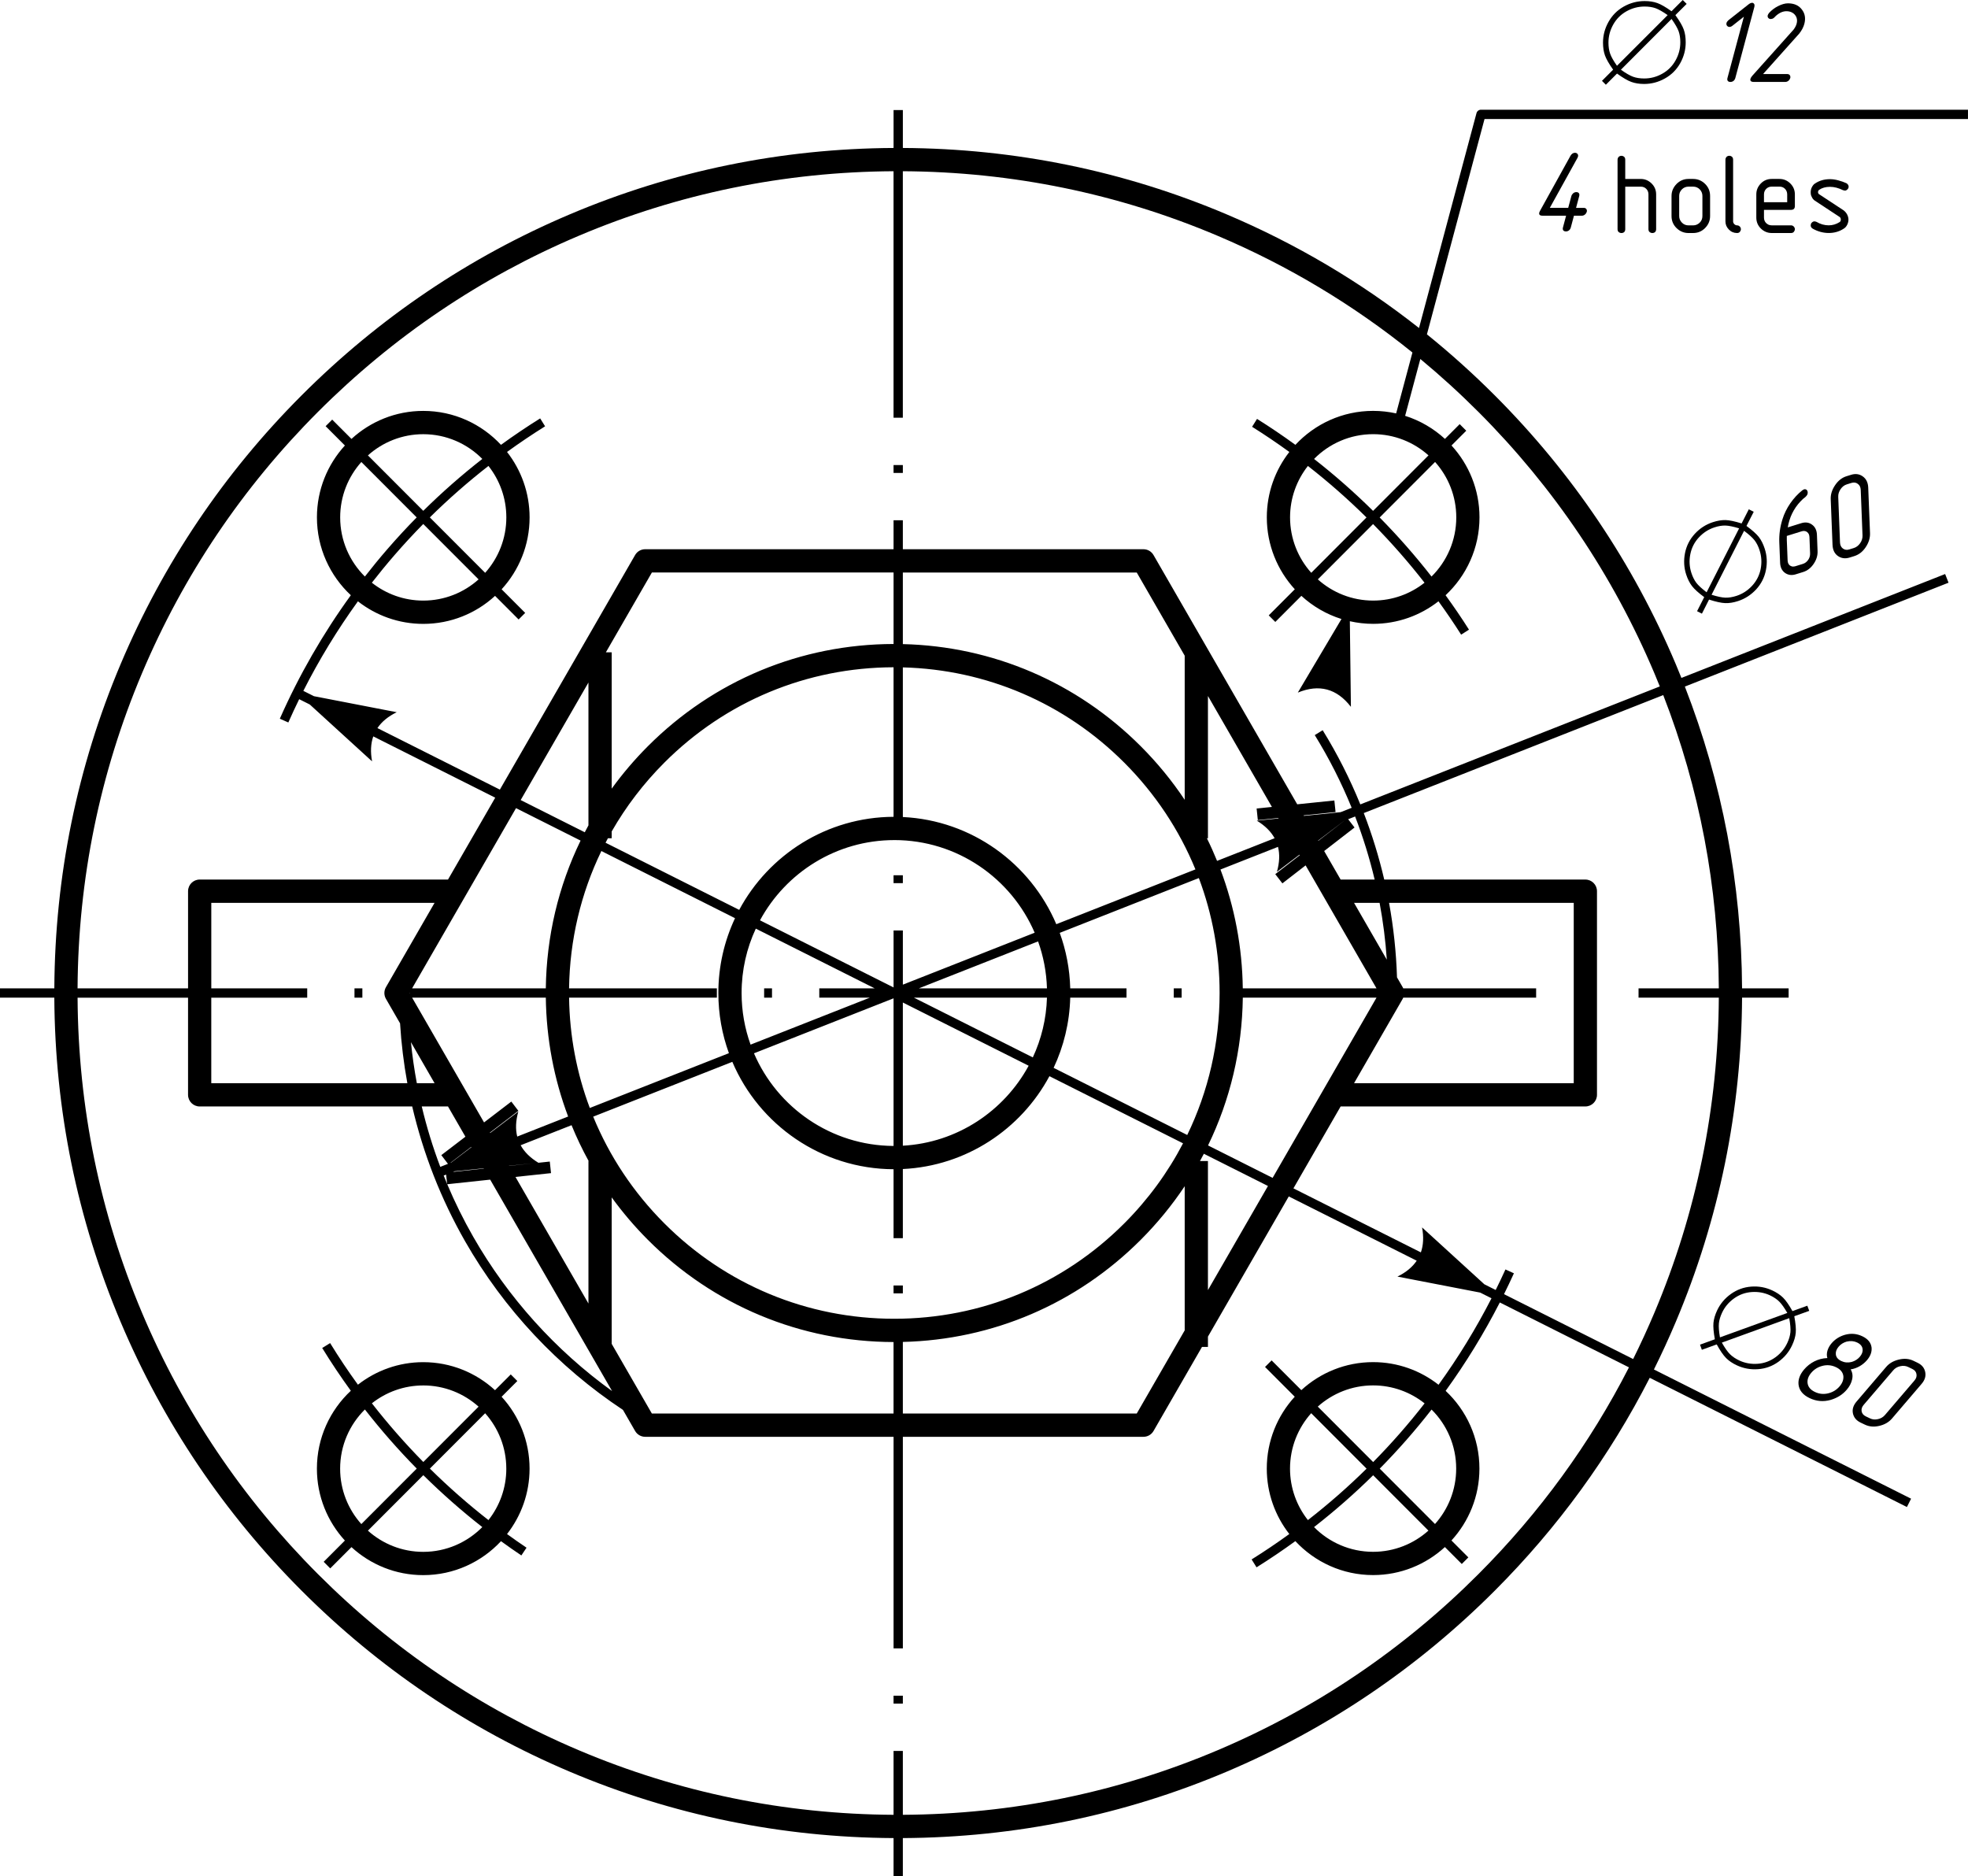 <svg width="470" height="448" viewBox="0 0 470 448" fill="none" xmlns="http://www.w3.org/2000/svg">
<g clip-path="url(#clip0_93_311)">
<path d="M215.619 111.058H213.398V112.942H215.619V111.058Z" fill="black"/>
<path d="M215.619 209.019H213.398V210.902H215.619V209.019Z" fill="black"/>
<path d="M86.54 236.027H84.659V238.25H86.54V236.027Z" fill="black"/>
<path d="M282.201 236.027H280.32V238.25H282.201V236.027Z" fill="black"/>
<path d="M215.619 404.947H213.398V406.83H215.619V404.947Z" fill="black"/>
<path d="M184.371 236.027H182.49V238.25H184.371V236.027Z" fill="black"/>
<path d="M215.619 306.983H213.398V308.866H215.619V306.983Z" fill="black"/>
<path d="M119.792 333.559L123.55 329.796L121.981 328.225L118.222 331.988C113.7 327.837 107.681 325.296 101.076 325.296C95.198 325.296 89.789 327.311 85.48 330.678C83.14 327.447 80.923 324.134 78.841 320.742L76.948 321.907C79.09 325.397 81.373 328.804 83.785 332.126C78.807 336.772 75.684 343.388 75.684 350.726C75.684 357.339 78.218 363.37 82.367 367.896L77.3 372.972L78.869 374.544L83.939 369.467C88.459 373.618 94.478 376.153 101.079 376.153C108.404 376.153 115.008 373.029 119.647 368.047C121.248 369.212 122.871 370.349 124.512 371.451L125.748 369.603C124.176 368.548 122.625 367.461 121.091 366.346C124.456 362.032 126.472 356.609 126.472 350.723C126.472 344.113 123.937 338.085 119.795 333.556L119.792 333.559ZM120.918 350.726C120.918 355.362 119.32 359.626 116.653 363.011C111.763 359.194 107.089 355.081 102.664 350.71L115.861 337.496C119.002 341.014 120.915 345.649 120.915 350.726H120.918ZM101.076 330.854C106.149 330.854 110.781 332.772 114.294 335.921L101.098 349.136C96.736 344.705 92.632 340.022 88.817 335.121C92.195 332.454 96.453 330.857 101.079 330.857L101.076 330.854ZM81.231 350.726C81.231 345.202 83.496 340.198 87.144 336.595C90.993 341.53 95.132 346.248 99.526 350.71L86.292 363.962C83.15 360.445 81.231 355.806 81.231 350.726ZM101.076 370.595C96.006 370.595 91.374 368.677 87.864 365.534L101.098 352.282C105.555 356.684 110.263 360.829 115.184 364.68C111.583 368.327 106.589 370.595 101.076 370.595Z" fill="black"/>
<path d="M470 26.202H353.69C353.186 26.202 352.746 26.539 352.617 27.027L338.889 78.331C324.869 67.29 309.49 58.198 292.951 51.191C268.442 40.808 242.43 35.48 215.622 35.335V26.28H213.402V35.335C186.591 35.48 160.579 40.808 136.07 51.191C112.071 61.357 90.519 75.91 72.007 94.443C53.496 112.976 38.963 134.561 28.811 158.59C18.442 183.132 13.118 209.18 12.976 236.027H0V238.25H12.973C13.118 265.098 18.439 291.145 28.808 315.687C38.96 339.719 53.493 361.301 72.004 379.838C90.515 398.371 112.068 412.924 136.067 423.093C160.576 433.476 186.591 438.804 213.399 438.949V448H215.619V438.949C242.427 438.804 268.439 433.476 292.948 423.093C316.947 412.927 338.499 398.374 357.011 379.838C372.028 364.8 384.425 347.759 393.992 329.031L455.411 359.887L456.407 357.9L394.992 327.044C396.842 323.324 398.581 319.539 400.207 315.687C410.576 291.145 415.9 265.098 416.042 238.25H427.162V236.027H416.042C415.91 211.129 411.318 186.921 402.38 163.96L465.352 139.153L464.537 137.084L401.559 161.894C401.116 160.791 400.666 159.689 400.204 158.593C390.052 134.561 375.519 112.979 357.008 94.446C351.831 89.266 346.418 84.394 340.779 79.843L354.536 28.428H469.994V26.205L470 26.202ZM353.086 375.907C335.084 393.934 314.123 408.086 290.787 417.972C266.964 428.062 241.682 433.246 215.619 433.391V418.136H213.399V433.391C187.336 433.246 162.051 428.065 138.231 417.972C114.892 408.086 93.934 393.934 75.932 375.907C57.93 357.881 43.797 336.891 33.925 313.524C23.848 289.668 18.672 264.351 18.527 238.253H44.91V261.451C44.91 262.988 46.152 264.232 47.687 264.232H98.444C101.07 275.497 105.322 286.374 111.099 296.474C120.352 312.648 133.3 326.445 148.776 336.696L151.679 341.732C152.176 342.591 153.091 343.12 154.082 343.12H213.402V393.641H215.622V343.12H273.084C274.075 343.12 274.993 342.591 275.487 341.732L287.06 321.658H288.482V319.196L305.241 290.131L307.786 285.716L320.476 292.09L338.342 301.065C337.317 302.586 335.788 303.856 333.738 304.86L353.504 308.683L356.202 310.041C352.498 317.268 348.271 324.168 343.553 330.693C339.242 327.311 333.817 325.286 327.926 325.286C321.325 325.286 315.302 327.825 310.783 331.975L303.688 324.871L302.118 326.442L309.213 333.547C305.068 338.075 302.534 344.103 302.534 350.713C302.534 356.599 304.546 362.022 307.915 366.337C304.993 368.453 301.993 370.481 298.914 372.405L300.09 374.292C303.263 372.308 306.352 370.217 309.358 368.034C313.997 373.016 320.601 376.14 327.926 376.14C334.527 376.14 340.547 373.602 345.069 369.451L349.104 373.492L350.674 371.92L346.639 367.88C350.784 363.354 353.318 357.324 353.318 350.713C353.318 343.391 350.208 336.79 345.249 332.145C350.076 325.482 354.4 318.427 358.187 311.039L389.03 326.536C379.73 344.733 367.678 361.295 353.086 375.907ZM50.461 236.027V215.607H103.784L92.17 235.75C91.673 236.61 91.673 237.671 92.17 238.531L95.544 244.382C95.837 249.181 96.418 253.953 97.283 258.67H50.458V238.253H73.369V236.03H50.458L50.461 236.027ZM288.233 200.179H288.482V166.205L303.76 192.703L300.109 193.081L300.395 195.849L305.282 195.345L305.345 195.455L300.153 195.981C302.106 197.168 303.521 198.563 304.405 200.173L290.661 205.586C289.916 203.76 289.111 201.955 288.233 200.185V200.179ZM286.585 277.257C286.9 276.684 287.205 276.108 287.507 275.528L302.817 283.222L300.433 287.357L288.482 308.082V277.26H286.585V277.257ZM130.353 238.25C130.482 248.095 132.303 257.669 135.683 266.631L123.525 271.421C123.078 269.642 123.163 267.655 123.786 265.454L117.053 270.568L117.002 270.477L123.799 265.277L122.113 263.066L115.603 268.045L98.422 238.247H130.353V238.25ZM135.904 236.027C136.064 224.485 138.721 213.346 143.621 203.234L145.952 204.405L175.54 219.27C172.986 224.696 171.558 230.752 171.558 237.139C171.558 242.181 172.448 247.021 174.08 251.506L140.857 264.594C137.728 256.27 136.036 247.389 135.91 238.25H171.203V236.027H135.904ZM213.581 200.617C228.589 200.617 241.509 209.74 247.1 222.74L215.622 235.142V222.208H213.402V235.807L181.503 219.78C187.682 208.38 199.743 200.62 213.584 200.62L213.581 200.617ZM306.263 210.956L311.808 206.66L328.737 236.024H296.803C296.674 226.179 294.854 216.612 291.473 207.649L305.216 202.236C305.663 204.015 305.578 206.002 304.955 208.203L310.339 204.112L310.405 204.229L304.562 208.754L306.26 210.956H306.263ZM291.268 237.139C291.268 249.077 288.595 260.607 283.538 271.044L251.626 255.011C254.032 249.899 255.438 244.228 255.595 238.25H269.033V236.027H255.595C255.475 231.385 254.598 226.929 253.088 222.775L286.309 209.687C289.564 218.344 291.268 227.609 291.268 237.139ZM140.577 277.257H140.533V311.291L123.104 281.061L131.595 280.154L131.299 277.389L128.582 277.679C126.635 276.495 125.22 275.1 124.34 273.494L136.498 268.704C137.693 271.629 139.052 274.483 140.577 277.257ZM107.53 277.723L112.552 273.881L112.593 273.953L107.744 277.635L107.527 277.72L107.53 277.723ZM177.109 237.139C177.109 231.65 178.326 226.441 180.502 221.764L208.889 236.027H195.661V238.25H207.728L179.251 249.468C177.867 245.613 177.109 241.463 177.109 237.139ZM218.267 238.25H250.038C249.884 243.333 248.688 248.155 246.66 252.516L218.267 238.25ZM219.443 236.027L247.915 224.812C249.179 228.333 249.918 232.103 250.038 236.027H219.443ZM108.561 279.707L115.508 279.005L115.546 279.071L108.168 279.861L108.558 279.707H108.561ZM121.566 278.391L127.56 277.786L121.585 278.425L121.566 278.391ZM213.399 238.408V273.661C198.47 273.588 185.632 264.487 180.065 251.54L213.399 238.408ZM215.619 239.409L245.663 254.504C239.788 265.34 228.598 272.886 215.619 273.604V239.409ZM97.78 237.139L97.831 237.054V237.227L97.78 237.142V237.139ZM103.784 258.67H99.548C98.941 255.43 98.469 252.161 98.139 248.876L103.784 258.67ZM106.989 264.229L111.153 271.453L105.394 275.856L106.982 277.937L105.149 278.658C103.366 273.947 101.888 269.126 100.724 264.229H106.986H106.989ZM106.545 280.501L106.784 282.74C106.504 282.072 106.228 281.405 105.96 280.734L106.545 280.504V280.501ZM117.065 281.707L146.181 332.202C132.68 322.461 121.333 309.89 113.024 295.365C110.697 291.296 108.624 287.102 106.809 282.803L117.065 281.707ZM146.084 320.918V285.946C148.669 289.511 151.553 292.899 154.723 296.077C170.404 311.779 191.236 320.443 213.396 320.49V337.562H155.679L146.081 320.918H146.084ZM215.619 320.465C237.087 319.951 257.193 311.335 272.436 296.074C276.389 292.115 279.896 287.829 282.931 283.278V317.706L271.48 337.562H215.619V320.465ZM268.511 292.143C253.837 306.838 234.329 314.931 213.581 314.931C192.834 314.931 173.326 306.838 158.651 292.143C151.248 284.73 145.524 276.082 141.668 266.666L174.895 253.578C181.279 268.584 196.123 279.147 213.399 279.222V295.683H215.619V279.175C230.765 278.447 243.833 269.655 250.623 257.001L282.535 273.034C278.912 279.994 274.21 286.437 268.508 292.147L268.511 292.143ZM288.504 273.541C293.787 262.663 296.649 250.674 296.81 238.25H328.737L303.927 281.288L288.504 273.538V273.541ZM334.99 238.527C335.043 238.436 335.084 238.345 335.125 238.25H366.861V236.027H335.125C335.084 235.932 335.04 235.838 334.99 235.75L333.634 233.401C333.445 227.411 332.81 221.462 331.738 215.607H375.843V258.67H323.382L334.993 238.531L334.99 238.527ZM331.203 229.184L323.375 215.607H329.477C330.313 220.085 330.892 224.617 331.2 229.184H331.203ZM320.171 210.049L316.239 203.231L323.495 197.612L321.969 195.638L323.63 194.983C325.523 199.896 327.083 204.928 328.297 210.049H320.167H320.171ZM321.02 196.013L314.837 200.803L314.796 200.733L320.998 196.022L321.017 196.016L321.02 196.013ZM252.267 220.706C246.116 206.238 232.096 195.902 215.619 195.112V159.377C235.602 159.891 254.315 167.924 268.508 182.137C275.911 189.55 281.635 198.201 285.494 207.618L252.267 220.706ZM282.931 191.002C279.896 186.448 276.389 182.162 272.436 178.207C257.193 162.945 237.087 154.329 215.619 153.816V136.722H271.48L282.931 156.581V191.005V191.002ZM213.399 153.791C191.236 153.838 170.407 162.501 154.726 178.204C151.556 181.378 148.669 184.767 146.087 188.335V155.775H144.697L155.685 136.718H213.402V153.791H213.399ZM145.184 200.179H146.084V198.56C149.48 192.624 153.688 187.103 158.651 182.134C173.285 167.48 192.721 159.396 213.399 159.349V195.062C197.47 195.131 183.603 204.116 176.537 217.286L144.618 201.25C144.804 200.894 144.993 200.535 145.184 200.182V200.179ZM140.533 197.102C140.234 197.65 139.942 198.201 139.656 198.752L124.349 191.062L126.73 186.93L140.533 162.993V197.102ZM138.655 200.74C133.372 211.617 130.513 223.603 130.35 236.027H98.419L123.236 192.992L138.655 200.74ZM347.768 350.716C347.768 355.793 345.852 360.432 342.711 363.946L329.508 350.726C333.908 346.267 338.04 341.555 341.89 336.614C345.516 340.217 347.768 345.208 347.768 350.713V350.716ZM308.084 350.716C308.084 345.637 310 341.001 313.142 337.483L326.369 350.729C321.954 355.081 317.274 359.179 312.355 363.008C309.685 359.623 308.084 355.355 308.084 350.72V350.716ZM327.939 352.301L341.138 365.521C337.625 368.667 332.996 370.585 327.923 370.585C322.413 370.585 317.422 368.324 313.821 364.68C318.774 360.819 323.488 356.691 327.935 352.304L327.939 352.301ZM327.939 349.151L314.714 335.909C318.227 332.763 322.856 330.845 327.929 330.845C332.571 330.845 336.842 332.454 340.226 335.137C336.411 340.047 332.307 344.723 327.942 349.151H327.939ZM410.491 236.027H391.319V238.25H410.491C410.346 264.348 405.173 289.668 395.093 313.521C393.514 317.259 391.826 320.934 390.03 324.549L359.19 309.055C360.005 307.411 360.794 305.751 361.555 304.076L359.533 303.156C358.784 304.807 358.005 306.441 357.203 308.06L354.495 306.699L339.619 293.117C340.04 295.365 339.94 297.349 339.336 299.081L336.616 297.715L308.899 283.789L320.174 264.229H378.617C380.151 264.229 381.394 262.985 381.394 261.448V212.826C381.394 211.29 380.151 210.046 378.617 210.046H330.584C329.326 204.648 327.693 199.341 325.699 194.167L397.216 165.994C405.896 188.303 410.359 211.831 410.491 236.027ZM353.086 98.373C371.088 116.4 385.221 137.389 395.093 160.757C395.54 161.809 395.971 162.867 396.395 163.925L324.875 192.098C322.385 185.979 319.384 180.052 315.884 174.38L313.994 175.549C317.425 181.107 320.366 186.914 322.809 192.911L320.174 193.95L311.399 194.838L311.327 194.715L318.96 193.928L318.674 191.16L309.805 192.076L275.484 132.549C274.987 131.689 274.072 131.16 273.081 131.16H215.619V124.244H213.399V131.16H154.078C153.088 131.16 152.169 131.689 151.676 132.549L121.924 184.153L119.38 188.565L90.138 173.873C91.163 172.352 92.692 171.086 94.745 170.082L74.979 166.258L72.444 164.986C76.222 157.522 80.58 150.377 85.48 143.6C89.789 146.972 95.204 148.988 101.086 148.988C107.687 148.988 113.71 146.45 118.229 142.299L123.858 147.936L125.428 146.365L119.798 140.727C123.943 136.202 126.478 130.171 126.478 123.561C126.478 117.669 124.462 112.246 121.091 107.928C124.047 105.787 127.076 103.746 130.18 101.806L129.004 99.919C125.805 101.916 122.685 104.023 119.644 106.231C115.005 101.252 108.401 98.127 101.082 98.127C94.481 98.127 88.459 100.666 83.939 104.817L79.335 100.206L77.766 101.778L82.37 106.388C78.225 110.917 75.69 116.944 75.69 123.555C75.69 130.886 78.81 137.499 83.785 142.145C77.118 151.344 71.432 161.217 66.828 171.634L68.859 172.535C69.686 170.661 70.551 168.806 71.451 166.97L73.985 168.242L88.861 181.822C88.44 179.573 88.54 177.589 89.144 175.857L118.27 190.492L106.995 210.043H47.69C46.156 210.043 44.913 211.286 44.913 212.823V236.024H18.524C18.669 209.926 23.842 184.609 33.922 160.754C43.794 137.386 57.927 116.396 75.929 98.37C93.931 80.344 114.892 66.191 138.228 56.306C162.051 46.215 187.333 41.032 213.396 40.89V99.749H215.616V40.89C241.678 41.035 266.961 46.215 290.784 56.306C307.603 63.429 323.187 72.773 337.32 84.183L333.43 98.726C331.659 98.332 329.822 98.121 327.935 98.121C320.611 98.121 314.006 101.245 309.368 106.231C306.383 104.058 303.329 101.992 300.206 100.036L299.027 101.922C302.055 103.821 305.021 105.827 307.921 107.931C304.556 112.246 302.543 117.666 302.543 123.551C302.543 130.165 305.078 136.196 309.226 140.721L303.002 146.954L304.571 148.525L310.795 142.293C313.513 144.787 316.771 146.698 320.372 147.826L309.949 165.396C315.035 163.304 319.262 164.438 322.624 168.797L322.372 148.355C324.165 148.758 326.023 148.979 327.935 148.979C333.813 148.979 339.229 146.963 343.538 143.593C345.421 146.195 347.23 148.849 348.95 151.561L350.825 150.367C349.051 147.571 347.183 144.831 345.233 142.148C350.211 137.503 353.334 130.886 353.334 123.551C353.334 116.941 350.799 110.91 346.651 106.385L350.174 102.858L348.604 101.286L345.082 104.813C342.383 102.335 339.15 100.433 335.575 99.302L339.207 85.729C344.006 89.703 348.636 93.92 353.083 98.373H353.086ZM81.241 123.561C81.241 118.481 83.156 113.845 86.298 110.328L99.513 123.561C97.114 125.998 94.786 128.515 92.541 131.107C90.679 133.251 88.883 135.446 87.141 137.682C83.499 134.079 81.241 129.078 81.241 123.561ZM120.924 123.561C120.924 128.641 119.009 133.276 115.867 136.794L102.652 123.561C107.077 119.19 111.753 115.089 116.653 111.269C119.323 114.655 120.924 118.922 120.924 123.561ZM101.082 121.986L87.867 108.753C91.38 105.607 96.01 103.689 101.082 103.689C106.592 103.689 111.584 105.953 115.185 109.597C110.25 113.449 105.542 117.584 101.086 121.989L101.082 121.986ZM94.217 132.565C96.431 130.011 98.721 127.532 101.082 125.132L114.298 138.362C110.785 141.508 106.155 143.426 101.082 143.426C96.45 143.426 92.189 141.827 88.808 139.153C90.55 136.914 92.352 134.716 94.217 132.565ZM341.877 137.682C338.028 132.75 333.886 128.036 329.492 123.577L342.729 110.321C345.871 113.839 347.79 118.475 347.79 123.555C347.79 129.078 345.525 134.079 341.88 137.682H341.877ZM312.355 111.273C317.249 115.096 321.925 119.205 326.347 123.574L313.154 136.788C310.012 133.27 308.094 128.631 308.094 123.551C308.094 118.919 309.691 114.655 312.355 111.273ZM327.92 125.148C332.282 129.576 336.389 134.256 340.207 139.156C336.826 141.827 332.568 143.423 327.939 143.423C322.869 143.423 318.236 141.505 314.727 138.362L327.92 125.148ZM327.92 122.002C323.463 117.599 318.755 113.455 313.827 109.6C317.428 105.95 322.422 103.683 327.939 103.683C333.011 103.683 337.644 105.601 341.157 108.747L327.92 122.002Z" fill="black"/>
<path d="M413.026 6.431C413.268 6.431 413.504 6.333 413.743 6.147L416.473 3.99L412.554 18.631C412.385 19.264 412.746 19.57 413.24 19.57C413.526 19.57 413.759 19.488 413.97 19.343C414.19 19.17 414.353 18.927 414.432 18.631L418.954 1.735C419.046 1.401 419.03 1.143 418.935 0.948C418.788 0.759 418.621 0.665 418.479 0.665C418.159 0.665 417.86 0.825 417.542 1.08L412.781 4.834C412.539 5.048 412.388 5.262 412.331 5.477C412.265 5.729 412.3 5.943 412.444 6.147C412.608 6.333 412.796 6.431 413.026 6.431Z" fill="black"/>
<path d="M422.898 4.551L423.341 4.456C423.545 4.349 423.69 4.248 423.791 4.122C424.19 3.681 424.649 3.332 425.162 3.052C425.675 2.796 426.162 2.677 426.627 2.677C427.54 2.677 428.25 3.026 428.691 3.574C429.165 4.166 429.282 4.862 429.068 5.665C428.952 6.11 428.709 6.576 428.341 7.073L418.46 18.124C418.243 18.385 418.101 18.618 418.045 18.817C417.916 19.311 418.186 19.566 418.866 19.566H426.366C426.995 19.566 427.436 19.059 427.552 18.628C427.681 18.149 427.392 17.689 426.87 17.689H421.055L429.694 8.024C430.301 7.259 430.707 6.481 430.911 5.716C431.269 4.374 431.071 3.222 430.31 2.255C429.571 1.279 428.455 0.794 426.995 0.794C426.294 0.794 425.48 1.039 424.662 1.449C423.81 1.877 423.089 2.425 422.479 3.102C422.316 3.326 422.209 3.515 422.177 3.634C422.036 4.16 422.416 4.544 422.894 4.544L422.898 4.551Z" fill="black"/>
<path d="M373.952 55.269C374.235 55.269 374.465 55.188 374.682 55.036C374.902 54.863 375.062 54.621 375.141 54.331L375.892 51.516H377.764C378.396 51.516 378.836 51.008 378.956 50.577C379.085 50.095 378.792 49.639 378.27 49.639H376.399L377.15 46.817C377.317 46.184 376.943 45.878 376.465 45.878C376.21 45.878 375.974 45.96 375.745 46.121C375.502 46.338 375.345 46.562 375.279 46.814L374.521 49.635H370.131L376.738 37.697L376.855 37.413C376.924 37.145 376.889 36.934 376.738 36.758C376.606 36.582 376.405 36.487 376.122 36.487C375.99 36.487 375.861 36.516 375.738 36.569L375.543 36.664C375.342 36.809 375.188 36.982 375.084 37.167L367.816 50.3L367.709 50.517L367.618 50.744C367.486 51.254 367.737 51.509 368.395 51.509H374.018L373.266 54.325C373.097 54.958 373.458 55.263 373.952 55.263V55.269Z" fill="black"/>
<path d="M425.124 134.382C425.168 135.474 425.561 136.281 426.29 136.81C427.036 137.336 427.894 137.449 428.854 137.153L430.646 136.596C431.631 136.29 432.461 135.651 433.134 134.668C433.807 133.686 434.118 132.662 434.074 131.595L433.923 127.708C433.879 126.628 433.489 125.819 432.753 125.293C432.024 124.748 431.159 124.638 430.193 124.937L426.954 125.945L427.127 125.088L427.366 124.228C427.699 123.129 428.206 122.106 428.876 121.117C429.247 120.597 429.605 120.147 429.964 119.775C430.395 119.3 430.741 119.007 431.203 118.657C431.615 118.248 431.731 117.987 431.719 117.612C431.706 117.344 431.621 117.133 431.458 116.973C431.256 116.828 431.049 116.793 430.822 116.865L430.442 117.08C428.218 118.856 426.492 121.41 425.702 123.973C425.111 125.831 424.859 127.674 424.935 129.519L425.127 134.375L425.124 134.382ZM426.724 127.985L430.269 126.883C430.794 126.723 431.225 126.786 431.571 127.056C431.932 127.321 432.115 127.73 432.134 128.269L432.288 132.158C432.31 132.725 432.149 133.257 431.819 133.723C431.489 134.19 431.074 134.501 430.577 134.659L428.784 135.216C428.571 135.282 428.338 135.311 428.074 135.298C427.863 135.248 427.665 135.169 427.482 135.059C427.124 134.791 426.938 134.369 426.919 133.831L426.728 128.974V127.989L426.724 127.985Z" fill="black"/>
<path d="M438.922 132.769C439.736 133.346 440.689 133.472 441.752 133.141L442.825 132.807C443.925 132.467 444.847 131.755 445.564 130.681C446.297 129.595 446.643 128.461 446.599 127.312L446.171 116.434C446.124 115.241 445.683 114.353 444.878 113.776C444.064 113.19 443.127 113.055 442.067 113.392L440.988 113.726C439.903 114.063 438.981 114.784 438.252 115.88C437.516 116.966 437.17 118.084 437.217 119.224L437.645 130.099C437.692 131.305 438.117 132.199 438.922 132.772V132.769ZM439.57 116.815C439.969 116.229 440.475 115.848 441.063 115.669L442.142 115.332C442.74 115.146 443.262 115.222 443.686 115.552C444.13 115.877 444.356 116.355 444.381 116.995L444.809 127.869C444.837 128.53 444.636 129.16 444.237 129.727C443.828 130.307 443.328 130.685 442.752 130.867L441.674 131.201C441.073 131.39 440.567 131.324 440.129 130.999C439.686 130.675 439.46 130.184 439.431 129.545L439.01 118.667C438.981 118.012 439.167 117.41 439.573 116.815H439.57Z" fill="black"/>
<path d="M383.514 20.237L386.178 17.57C387.571 18.574 388.712 19.245 389.593 19.563C390.477 19.884 391.492 20.051 392.644 20.051C394.402 20.051 396.065 19.614 397.628 18.732C399.191 17.856 400.405 16.641 401.28 15.079C402.148 13.517 402.582 11.866 402.582 10.128C402.582 8.947 402.431 7.914 402.107 7.032C401.792 6.154 401.129 5.007 400.116 3.612L402.811 0.929L401.874 0.003L399.195 2.686C397.808 1.694 396.682 1.039 395.807 0.728C394.93 0.413 393.924 0.252 392.766 0.252C391.008 0.252 389.351 0.693 387.791 1.565C386.234 2.444 385.017 3.669 384.143 5.231C383.268 6.796 382.831 8.44 382.831 10.178C382.831 11.341 382.988 12.358 383.297 13.233C383.614 14.112 384.259 15.246 385.25 16.637L382.586 19.305L383.511 20.234L383.514 20.237ZM399.207 4.532C400.053 5.732 400.619 6.714 400.893 7.47C401.163 8.232 401.295 9.105 401.295 10.097C401.295 11.627 400.921 13.066 400.16 14.427C399.402 15.784 398.342 16.842 396.987 17.601C395.631 18.363 394.197 18.741 392.684 18.741C391.678 18.741 390.791 18.609 390.036 18.335C389.275 18.064 388.297 17.497 387.105 16.65L399.207 4.529V4.532ZM384.53 12.799C384.262 12.046 384.133 11.167 384.133 10.163C384.133 8.664 384.511 7.237 385.269 5.873C386.03 4.516 387.086 3.458 388.442 2.696C389.797 1.94 391.238 1.559 392.757 1.559C393.747 1.559 394.619 1.691 395.367 1.956C396.116 2.227 397.087 2.775 398.273 3.609L386.168 15.712C385.338 14.527 384.787 13.554 384.53 12.799Z" fill="black"/>
<path d="M406.453 146.55L408.157 143.184C409.796 143.716 411.079 143.993 412.026 144.028C412.966 144.062 413.985 143.899 415.076 143.543C416.749 142.995 418.193 142.063 419.407 140.753C420.618 139.433 421.401 137.893 421.74 136.142C422.09 134.394 421.995 132.691 421.451 131.031C421.086 129.91 420.621 128.978 420.045 128.237C419.47 127.501 418.489 126.625 417.095 125.598L418.828 122.219L417.649 121.627L415.932 125.003C414.315 124.493 413.032 124.225 412.107 124.197C411.18 124.175 410.167 124.339 409.073 124.695C407.399 125.239 405.962 126.172 404.751 127.485C403.541 128.804 402.761 130.335 402.411 132.095C402.069 133.853 402.16 135.556 402.695 137.203C403.059 138.309 403.522 139.225 404.091 139.962C404.66 140.702 405.626 141.581 407.003 142.598L405.295 145.958L406.459 146.55H406.453ZM416.52 126.764C417.69 127.639 418.529 128.395 419.026 129.031C419.517 129.674 419.92 130.461 420.221 131.406C420.696 132.861 420.781 134.347 420.486 135.874C420.181 137.399 419.501 138.734 418.448 139.88C417.394 141.02 416.149 141.83 414.715 142.296C413.755 142.608 412.872 142.749 412.07 142.727C411.258 142.705 410.158 142.472 408.758 142.034L416.52 126.764ZM405.113 139.172C404.632 138.536 404.236 137.739 403.927 136.788C403.462 135.358 403.383 133.881 403.682 132.357C403.984 130.832 404.66 129.494 405.717 128.351C406.774 127.208 408.025 126.401 409.466 125.935C410.406 125.624 411.277 125.488 412.07 125.504C412.865 125.532 413.954 125.75 415.34 126.175L407.576 141.439C406.424 140.564 405.6 139.811 405.113 139.175V139.172Z" fill="black"/>
<path d="M445.86 324.836C446.706 323.847 447.077 322.833 446.97 321.787C446.819 320.632 446.093 319.747 444.791 319.123C443.46 318.484 442.083 318.358 440.642 318.752C439.337 319.123 438.252 319.813 437.419 320.786C436.478 321.885 436.07 323.217 436.412 324.316C434.17 324.389 432.211 325.46 430.88 327.015C429.843 328.231 429.39 329.456 429.531 330.678C429.701 332.054 430.582 333.118 432.163 333.874C433.771 334.646 435.447 334.797 437.173 334.315C438.752 333.855 440.042 333.049 441.035 331.884C441.702 331.112 442.133 330.287 442.322 329.421C442.526 328.552 442.407 327.755 441.976 327.018C443.523 326.792 444.919 325.932 445.86 324.833V324.836ZM439.337 331.071C438.648 331.875 437.793 332.422 436.749 332.703C435.595 333.018 434.488 332.914 433.431 332.404C432.377 331.903 431.789 331.188 431.682 330.259C431.591 329.431 431.893 328.624 432.572 327.828C433.255 327.028 434.11 326.483 435.158 326.2C436.305 325.885 437.416 325.989 438.482 326.496C439.538 327.006 440.127 327.714 440.237 328.647C440.303 329.484 440.001 330.294 439.34 331.068L439.337 331.071ZM444.155 324.02C443.661 324.6 443.02 325.009 442.231 325.242C441.337 325.469 440.501 325.39 439.74 325.025C438.928 324.634 438.497 324.102 438.435 323.419C438.368 322.802 438.592 322.2 439.104 321.599C439.601 321.016 440.24 320.61 441.032 320.38C441.947 320.166 442.787 320.247 443.526 320.6C444.335 320.991 444.765 321.517 444.828 322.203C444.901 322.82 444.671 323.422 444.155 324.023V324.02Z" fill="black"/>
<path d="M457.977 325.45L456.958 324.959C455.933 324.468 454.769 324.37 453.492 324.675C452.215 324.975 451.206 325.557 450.464 326.423L443.394 334.69C442.611 335.606 442.315 336.551 442.516 337.521C442.724 338.497 443.337 339.241 444.337 339.719L445.356 340.207C446.394 340.705 447.545 340.812 448.806 340.513C450.083 340.217 451.105 339.622 451.854 338.746L458.92 330.479C459.7 329.572 459.983 328.625 459.782 327.651C459.581 326.666 458.98 325.932 457.98 325.453L457.977 325.45ZM457.228 329.664L450.155 337.931C449.725 338.434 449.155 338.759 448.476 338.904C447.787 339.052 447.158 338.992 446.614 338.727L445.595 338.242C445.032 337.972 444.702 337.575 444.598 337.039C444.498 336.498 444.664 335.984 445.079 335.499L452.149 327.233C452.574 326.735 453.118 326.417 453.819 326.259C454.508 326.105 455.14 326.171 455.691 326.433L456.71 326.924C457.272 327.195 457.606 327.604 457.691 328.136C457.795 328.678 457.637 329.182 457.222 329.664H457.228Z" fill="black"/>
<path d="M431.638 311.811L428.078 313.102C427.244 311.615 426.499 310.548 425.838 309.893C425.178 309.238 424.326 308.668 423.285 308.176C421.69 307.427 420.005 307.121 418.221 307.254C416.438 307.389 414.822 307.978 413.366 309.02C411.913 310.063 410.815 311.376 410.079 312.944C409.588 313.996 409.299 314.988 409.208 315.911C409.126 316.837 409.236 318.144 409.541 319.832L406 321.113L406.437 322.342L409.988 321.057C410.818 322.562 411.567 323.652 412.233 324.319C412.894 324.984 413.749 325.563 414.79 326.048C416.385 326.795 418.077 327.103 419.857 326.971C421.643 326.845 423.26 326.256 424.709 325.217C426.156 324.168 427.247 322.858 427.983 321.28C428.487 320.21 428.779 319.214 428.864 318.276C428.949 317.347 428.833 316.031 428.515 314.327L432.084 313.045L431.628 311.811H431.638ZM410.507 316.037C410.589 315.246 410.84 314.39 411.265 313.486C411.9 312.119 412.853 310.992 414.114 310.082C415.375 309.171 416.787 308.661 418.335 308.551C419.885 308.438 421.351 308.702 422.728 309.345C423.621 309.77 424.351 310.261 424.917 310.822C425.48 311.382 426.131 312.292 426.851 313.543L410.761 319.375C410.516 317.948 410.428 316.834 410.51 316.037H410.507ZM427.587 318.156C427.508 318.966 427.26 319.813 426.842 320.71C426.191 322.099 425.238 323.245 423.98 324.152C422.712 325.059 421.31 325.573 419.756 325.683C418.209 325.796 416.746 325.532 415.388 324.896C414.466 324.464 413.73 323.964 413.155 323.394C412.582 322.83 411.938 321.901 411.214 320.628L427.307 314.79C427.568 316.235 427.659 317.36 427.59 318.163L427.587 318.156Z" fill="black"/>
<path d="M440.346 54.592C440.692 54.375 440.956 54.073 441.151 53.669C441.353 53.26 441.45 52.854 441.45 52.441C441.45 52.07 441.356 51.692 441.173 51.301C440.988 50.908 440.708 50.564 440.334 50.262L434.446 46.385C434.273 46.285 434.182 46.111 434.182 45.872C434.182 45.664 434.273 45.488 434.446 45.333C435.148 44.858 436.013 44.618 437.028 44.618C438.044 44.618 439.066 44.886 440.158 45.418L440.607 45.519C440.802 45.519 441 45.425 441.195 45.239C441.397 45.05 441.494 44.833 441.494 44.574C441.494 44.26 441.318 43.986 440.978 43.759C440.378 43.488 439.727 43.255 439.019 43.069C438.315 42.877 437.651 42.786 437.047 42.786C435.663 42.786 434.459 43.138 433.437 43.841C433.179 43.989 432.93 44.288 432.701 44.726C432.522 45.103 432.434 45.485 432.434 45.866C432.434 46.124 432.446 46.332 432.481 46.489C432.509 46.644 432.581 46.829 432.701 47.043C432.858 47.412 433.1 47.711 433.437 47.928L439.321 51.802C439.526 51.931 439.623 52.142 439.623 52.438C439.623 52.734 439.526 52.92 439.321 53.046C438.516 53.553 437.651 53.811 436.739 53.811C435.733 53.811 434.755 53.537 433.817 52.983L433.594 52.907L433.339 52.863C433.103 52.863 432.893 52.961 432.701 53.159L432.578 53.301L432.484 53.496L432.434 53.846C432.434 54.161 432.603 54.422 432.934 54.62C434.151 55.294 435.431 55.641 436.752 55.641C438.073 55.641 439.302 55.288 440.349 54.586L440.346 54.592Z" fill="black"/>
<path d="M404.349 55.647C405.481 55.647 406.44 55.247 407.23 54.438C408.016 53.638 408.406 52.684 408.406 51.591V46.792C408.406 45.655 408.006 44.697 407.208 43.913C406.406 43.126 405.449 42.732 404.352 42.732H403.254C402.128 42.732 401.172 43.142 400.383 43.948C399.597 44.763 399.197 45.708 399.197 46.792V51.591C399.197 52.734 399.597 53.688 400.402 54.476C401.207 55.257 402.157 55.65 403.254 55.65H404.352L404.349 55.647ZM401.672 53.156C401.241 52.722 401.025 52.199 401.025 51.591V46.785C401.025 46.171 401.245 45.648 401.679 45.214C402.113 44.782 402.638 44.571 403.242 44.571H404.355C404.984 44.571 405.503 44.789 405.931 45.223C406.355 45.658 406.572 46.184 406.572 46.788V51.594C406.572 52.23 406.352 52.759 405.915 53.184C405.472 53.603 404.956 53.821 404.355 53.821H403.242C402.628 53.821 402.1 53.6 401.669 53.163L401.672 53.156Z" fill="black"/>
<path d="M413.626 37.435C413.44 37.281 413.226 37.202 412.994 37.202C412.752 37.202 412.531 37.284 412.352 37.441C412.167 37.656 412.072 37.876 412.072 38.125V52.876C412.072 53.619 412.346 54.258 412.89 54.816C413.428 55.37 414.082 55.647 414.846 55.647C415.148 55.647 415.384 55.547 415.535 55.345C415.686 55.14 415.761 54.942 415.761 54.734C415.761 54.495 415.67 54.277 415.494 54.095C415.312 53.906 415.088 53.815 414.834 53.815C414.601 53.815 414.384 53.711 414.186 53.522C413.997 53.314 413.903 53.106 413.903 52.892V38.125C413.903 37.823 413.808 37.593 413.62 37.435H413.626Z" fill="black"/>
<path d="M427.732 55.647C428.037 55.647 428.273 55.547 428.427 55.345C428.575 55.14 428.654 54.942 428.654 54.734C428.654 54.495 428.559 54.277 428.383 54.095C428.201 53.906 427.984 53.814 427.732 53.814H423.116C422.895 53.814 422.656 53.767 422.392 53.682C422.188 53.575 421.983 53.443 421.801 53.285C421.452 52.923 421.276 52.485 421.276 51.966V50.117H427.732C428.349 50.117 428.654 49.805 428.654 49.188V46.426C428.654 45.396 428.289 44.527 427.559 43.806C426.833 43.091 425.965 42.732 424.965 42.732H423.128C422.09 42.732 421.219 43.101 420.508 43.834C419.798 44.568 419.445 45.428 419.445 46.423V51.959C419.445 52.986 419.81 53.858 420.53 54.573C421.266 55.288 422.125 55.647 423.128 55.647H427.732ZM421.276 46.426C421.276 46.168 421.32 45.925 421.405 45.702C421.496 45.478 421.628 45.274 421.804 45.094C422.159 44.741 422.606 44.568 423.125 44.568H424.971C425.512 44.568 425.955 44.741 426.305 45.107C426.644 45.463 426.82 45.904 426.82 46.426V48.288H421.276V46.426Z" fill="black"/>
<path d="M393.968 55.417C394.153 55.569 394.367 55.647 394.609 55.647C394.877 55.647 395.1 55.569 395.264 55.421C395.44 55.247 395.521 55.011 395.521 54.728V46.426C395.521 45.393 395.157 44.524 394.427 43.809C393.7 43.094 392.836 42.735 391.836 42.735H388.143V38.131C388.143 37.829 388.049 37.593 387.867 37.441C387.678 37.287 387.464 37.209 387.231 37.209C386.989 37.209 386.772 37.29 386.587 37.448C386.401 37.662 386.307 37.882 386.307 38.131V54.731C386.307 55.036 386.401 55.273 386.587 55.421C386.772 55.572 386.986 55.651 387.231 55.651C387.495 55.651 387.716 55.572 387.885 55.424C388.062 55.251 388.143 55.014 388.143 54.731V44.575H391.842C392.383 44.575 392.823 44.748 393.169 45.107C393.512 45.463 393.685 45.894 393.685 46.417V54.731C393.685 55.036 393.779 55.263 393.965 55.421L393.968 55.417Z" fill="black"/>
</g>
<defs>
<clipPath id="clip0_93_311">
<rect width="470" height="448" fill="white"/>
</clipPath>
</defs>
</svg>
